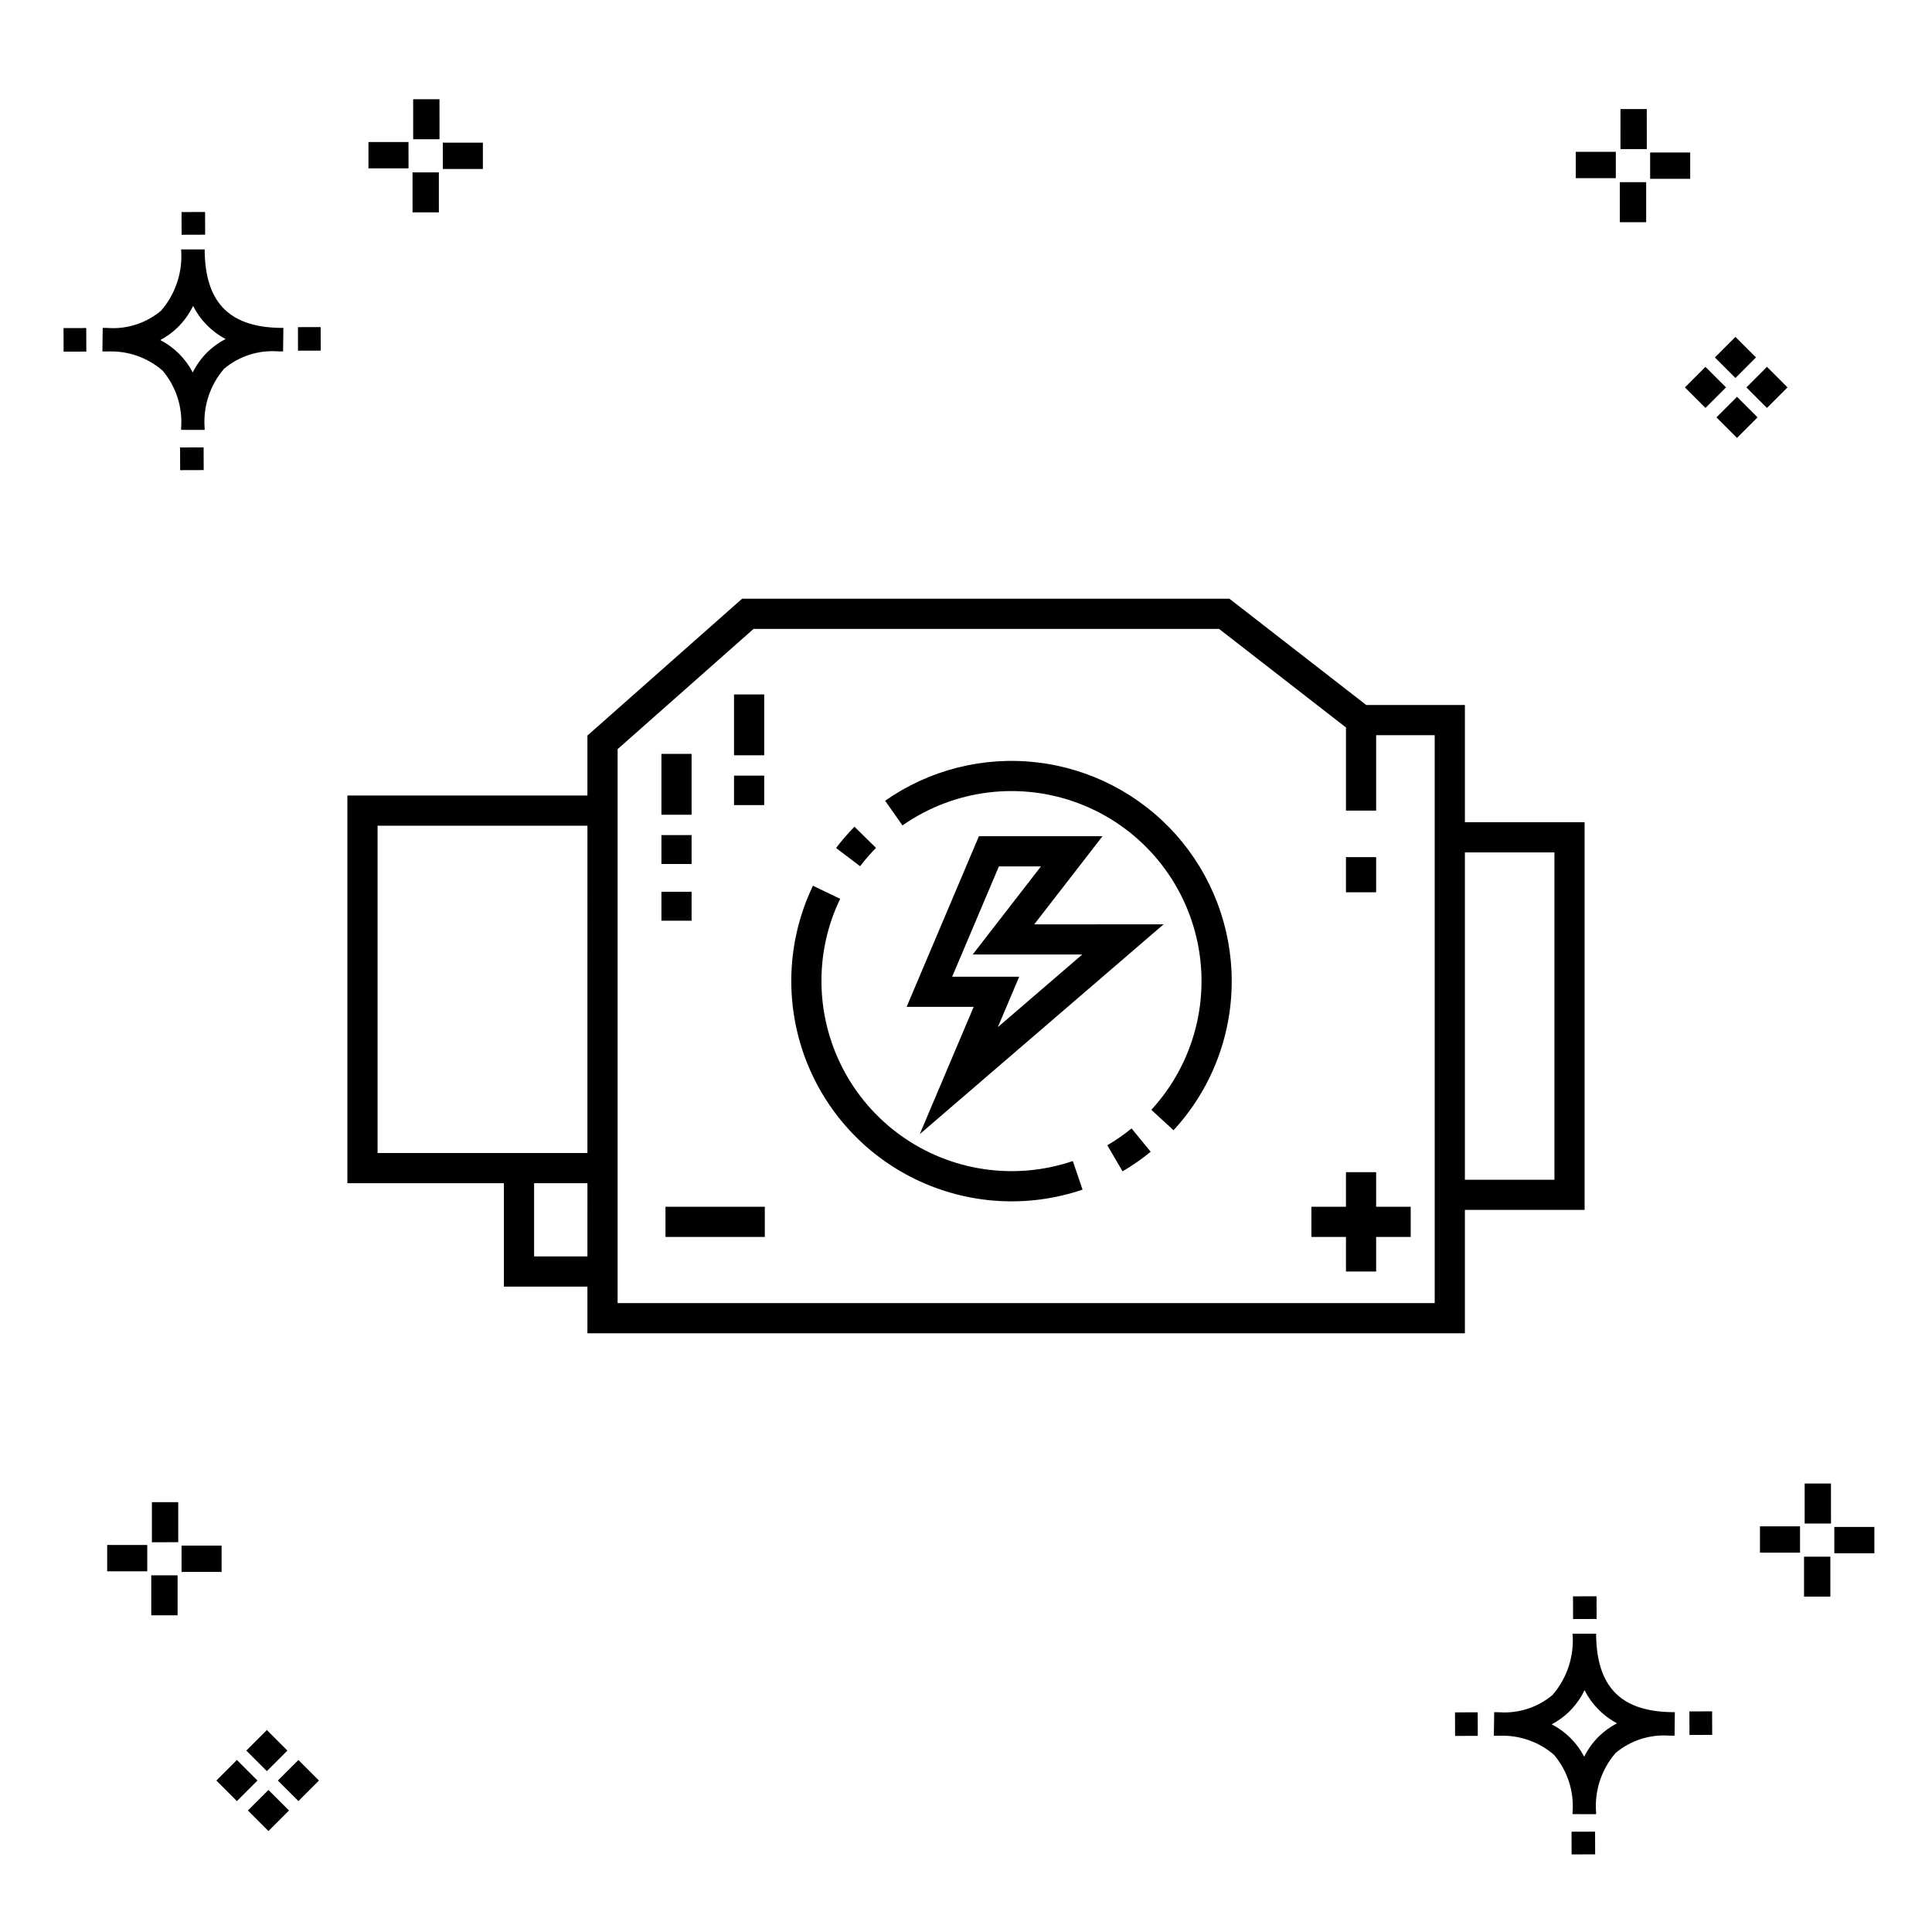 <?xml version="1.0" encoding="UTF-8"?>
<!-- Uploaded to: SVG Find, www.svgfind.com, Generator: SVG Find Mixer Tools -->
<svg fill="#000000" width="800px" height="800px" version="1.1" viewBox="144 144 512 512" xmlns="http://www.w3.org/2000/svg">
 <g>
  <path d="m197.96 262.56 0.02 6.016-6.238 0.02-0.02-6.016zm19.738-31.68c0.434 0.023 0.93 0.008 1.402 0.02l-0.082 6.238c-0.449 0.008-0.93-0.004-1.387-0.02v-0.004c-5.172-0.379-10.285 1.277-14.254 4.617-3.746 4.352-5.598 10.023-5.141 15.75v0.449l-6.238-0.016v-0.445c0.434-5.535-1.328-11.02-4.914-15.262-4.047-3.504-9.285-5.316-14.633-5.055h-0.004c-0.434 0-0.867-0.008-1.312-0.02l0.09-6.238c0.441 0 0.879 0.008 1.309 0.02h-0.004c5.129 0.375 10.203-1.266 14.148-4.566 3.879-4.484 5.797-10.34 5.32-16.254l6.238 0.008c0.074 13.766 6.266 20.395 19.461 20.777zm-13.922 2.969h-0.004c-3.703-1.969-6.707-5.031-8.602-8.773-1.043 2.148-2.453 4.098-4.164 5.762-1.352 1.301-2.879 2.406-4.539 3.277 3.691 1.902 6.699 4.902 8.609 8.586 1.004-2.019 2.336-3.856 3.945-5.438 1.41-1.363 3.008-2.516 4.75-3.414zm-42.938-2.898 0.02 6.238 6.016-0.016-0.02-6.238zm68.137-0.273-6.019 0.016 0.02 6.238 6.019-0.016zm-30.609-24.484-0.02-6.016-6.238 0.02 0.02 6.016zm405.96 42.965 5.445 5.445-5.445 5.445-5.445-5.445zm7.941-7.941 5.445 5.445-5.445 5.445-5.445-5.445zm-16.301 0 5.445 5.445-5.445 5.445-5.445-5.445zm7.941-7.941 5.445 5.445-5.441 5.449-5.445-5.445zm-11.992-41.891h-10.613v-6.977h10.613zm-19.707-0.168h-10.613v-6.977h10.613zm8.043 11.668h-6.977v-10.602h6.977zm0.168-19.375h-6.977l-0.004-10.613h6.977zm-308.45 5.273h-10.617v-6.977h10.617zm-19.707-0.168h-10.617v-6.977h10.613zm8.043 11.664h-6.977l-0.004-10.598h6.977zm0.168-19.375h-6.977l-0.004-10.613h6.977zm300 448.52 0.02 6.016 6.238-0.02-0.02-6.016zm25.977-31.699c0.438 0.023 0.93 0.008 1.402 0.02l-0.082 6.238c-0.449 0.008-0.93-0.004-1.387-0.02-5.172-0.379-10.289 1.277-14.254 4.617-3.75 4.352-5.602 10.023-5.144 15.75v0.449l-6.238-0.016v-0.445c0.438-5.539-1.328-11.023-4.91-15.266-4.047-3.504-9.289-5.312-14.633-5.051h-0.004c-0.434 0-0.867-0.008-1.312-0.02l0.09-6.238c0.441 0 0.879 0.008 1.309 0.02h-0.004c5.129 0.371 10.203-1.266 14.145-4.566 3.879-4.484 5.797-10.34 5.32-16.254l6.238 0.008c0.074 13.762 6.266 20.395 19.461 20.773zm-13.922 2.969-0.004 0.004c-3.703-1.969-6.707-5.031-8.602-8.773-1.043 2.148-2.453 4.098-4.168 5.762-1.352 1.301-2.879 2.406-4.539 3.277 3.691 1.902 6.699 4.898 8.609 8.586 1.004-2.019 2.34-3.859 3.945-5.438 1.41-1.363 3.012-2.516 4.754-3.414zm-42.938-2.898 0.02 6.238 6.016-0.016-0.02-6.238zm68.137-0.273-6.019 0.016 0.02 6.238 6.019-0.016zm-30.609-24.48-0.02-6.016-6.238 0.02 0.02 6.016zm73.609-17.414-10.613 0.004v-6.977h10.613zm-19.707-0.164h-10.613v-6.977h10.613zm8.043 11.664h-6.977v-10.598h6.977zm0.168-19.375h-6.977l-0.004-10.613h6.977zm-414.09 70.602 5.445 5.445-5.445 5.445-5.445-5.445zm7.941-7.941 5.445 5.445-5.445 5.445-5.445-5.445zm-16.301 0 5.445 5.445-5.445 5.445-5.445-5.445zm7.941-7.941 5.445 5.445-5.445 5.445-5.445-5.445zm-11.996-41.895h-10.613v-6.973h10.613zm-19.707-0.164h-10.613v-6.977h10.613zm8.043 11.664h-6.977v-10.598h6.977zm0.168-19.375-6.977 0.004v-10.617h6.977z"/>
  <path d="m563.94 361.9h-31.727v-31.07h-26.148l-36.258-28.164h-129.14l-40.996 36.262v15.895l-63.613 0.004v102.74h41.484v27.398h22.129v12.363h232.54v-32.688h31.727zm-319.88 87.668v-86.746h55.617l-0.004 86.746zm41.484 27.398v-19.402h14.133l-0.004 19.402zm238.67 12.363h-216.54v-146.8l36.027-31.867h123.36l33.633 26.125v22.039h7.996v-19.996h15.52zm31.727-32.688h-23.73v-86.742h23.73zm-152.52-91.035-19.16 45.227h17.77l-14.293 33.734 64.625-55.609-34.281 0.004 18.094-23.355zm27.383 31.352-22.367 19.246 5.664-13.371h-17.766l12.383-29.23h11.148l-18.094 23.355zm13.074 46.082 5.062 6.191c-2.348 1.918-4.84 3.648-7.453 5.18l-4.039-6.902c2.258-1.32 4.406-2.816 6.43-4.473zm26.539-39.039c0.02 14.648-5.488 28.766-15.422 39.527l-5.879-5.418c11.309-12.293 15.789-29.391 11.957-45.652-3.828-16.258-15.469-29.559-31.078-35.512-15.605-5.949-33.148-3.777-46.832 5.801l-4.594-6.543h0.004c11.715-8.207 26.039-11.824 40.25-10.164 14.207 1.656 27.312 8.477 36.824 19.164 9.512 10.684 14.766 24.492 14.77 38.797zm-98.48-30.441-6.371-4.836v0.004c1.504-1.984 3.137-3.867 4.879-5.641l5.699 5.606 0.004 0.004c-1.504 1.527-2.91 3.152-4.211 4.863zm56.371 78.129 2.578 7.574c-14.598 4.961-30.562 3.949-44.414-2.812-13.855-6.762-24.469-18.73-29.535-33.293-5.062-14.559-4.16-30.531 2.504-44.43l7.207 3.469 0.004-0.004c-3.281 6.801-4.977 14.258-4.957 21.809 0.012 16.246 7.856 31.488 21.062 40.945 13.211 9.457 30.168 11.965 45.551 6.742zm-101.03-78.719h-7.996v-7.664h7.996zm0 15.027h-7.996v-7.668h7.996zm0-28.082h-7.996v-16.125h7.996zm19.242-2.559h-7.996v-7.801h7.996zm0-13.195h-7.996v-16.125h7.996zm162.17 36.301h-7.996v-9.316h7.996zm0 83.344h9.164v7.996h-9.164v9.164h-7.996v-9.164h-9.16v-7.996l9.16-0.004v-9.16h7.996zm-188.33 0 26.324-0.004v7.996l-26.324 0.004z"/>
 </g>
</svg>